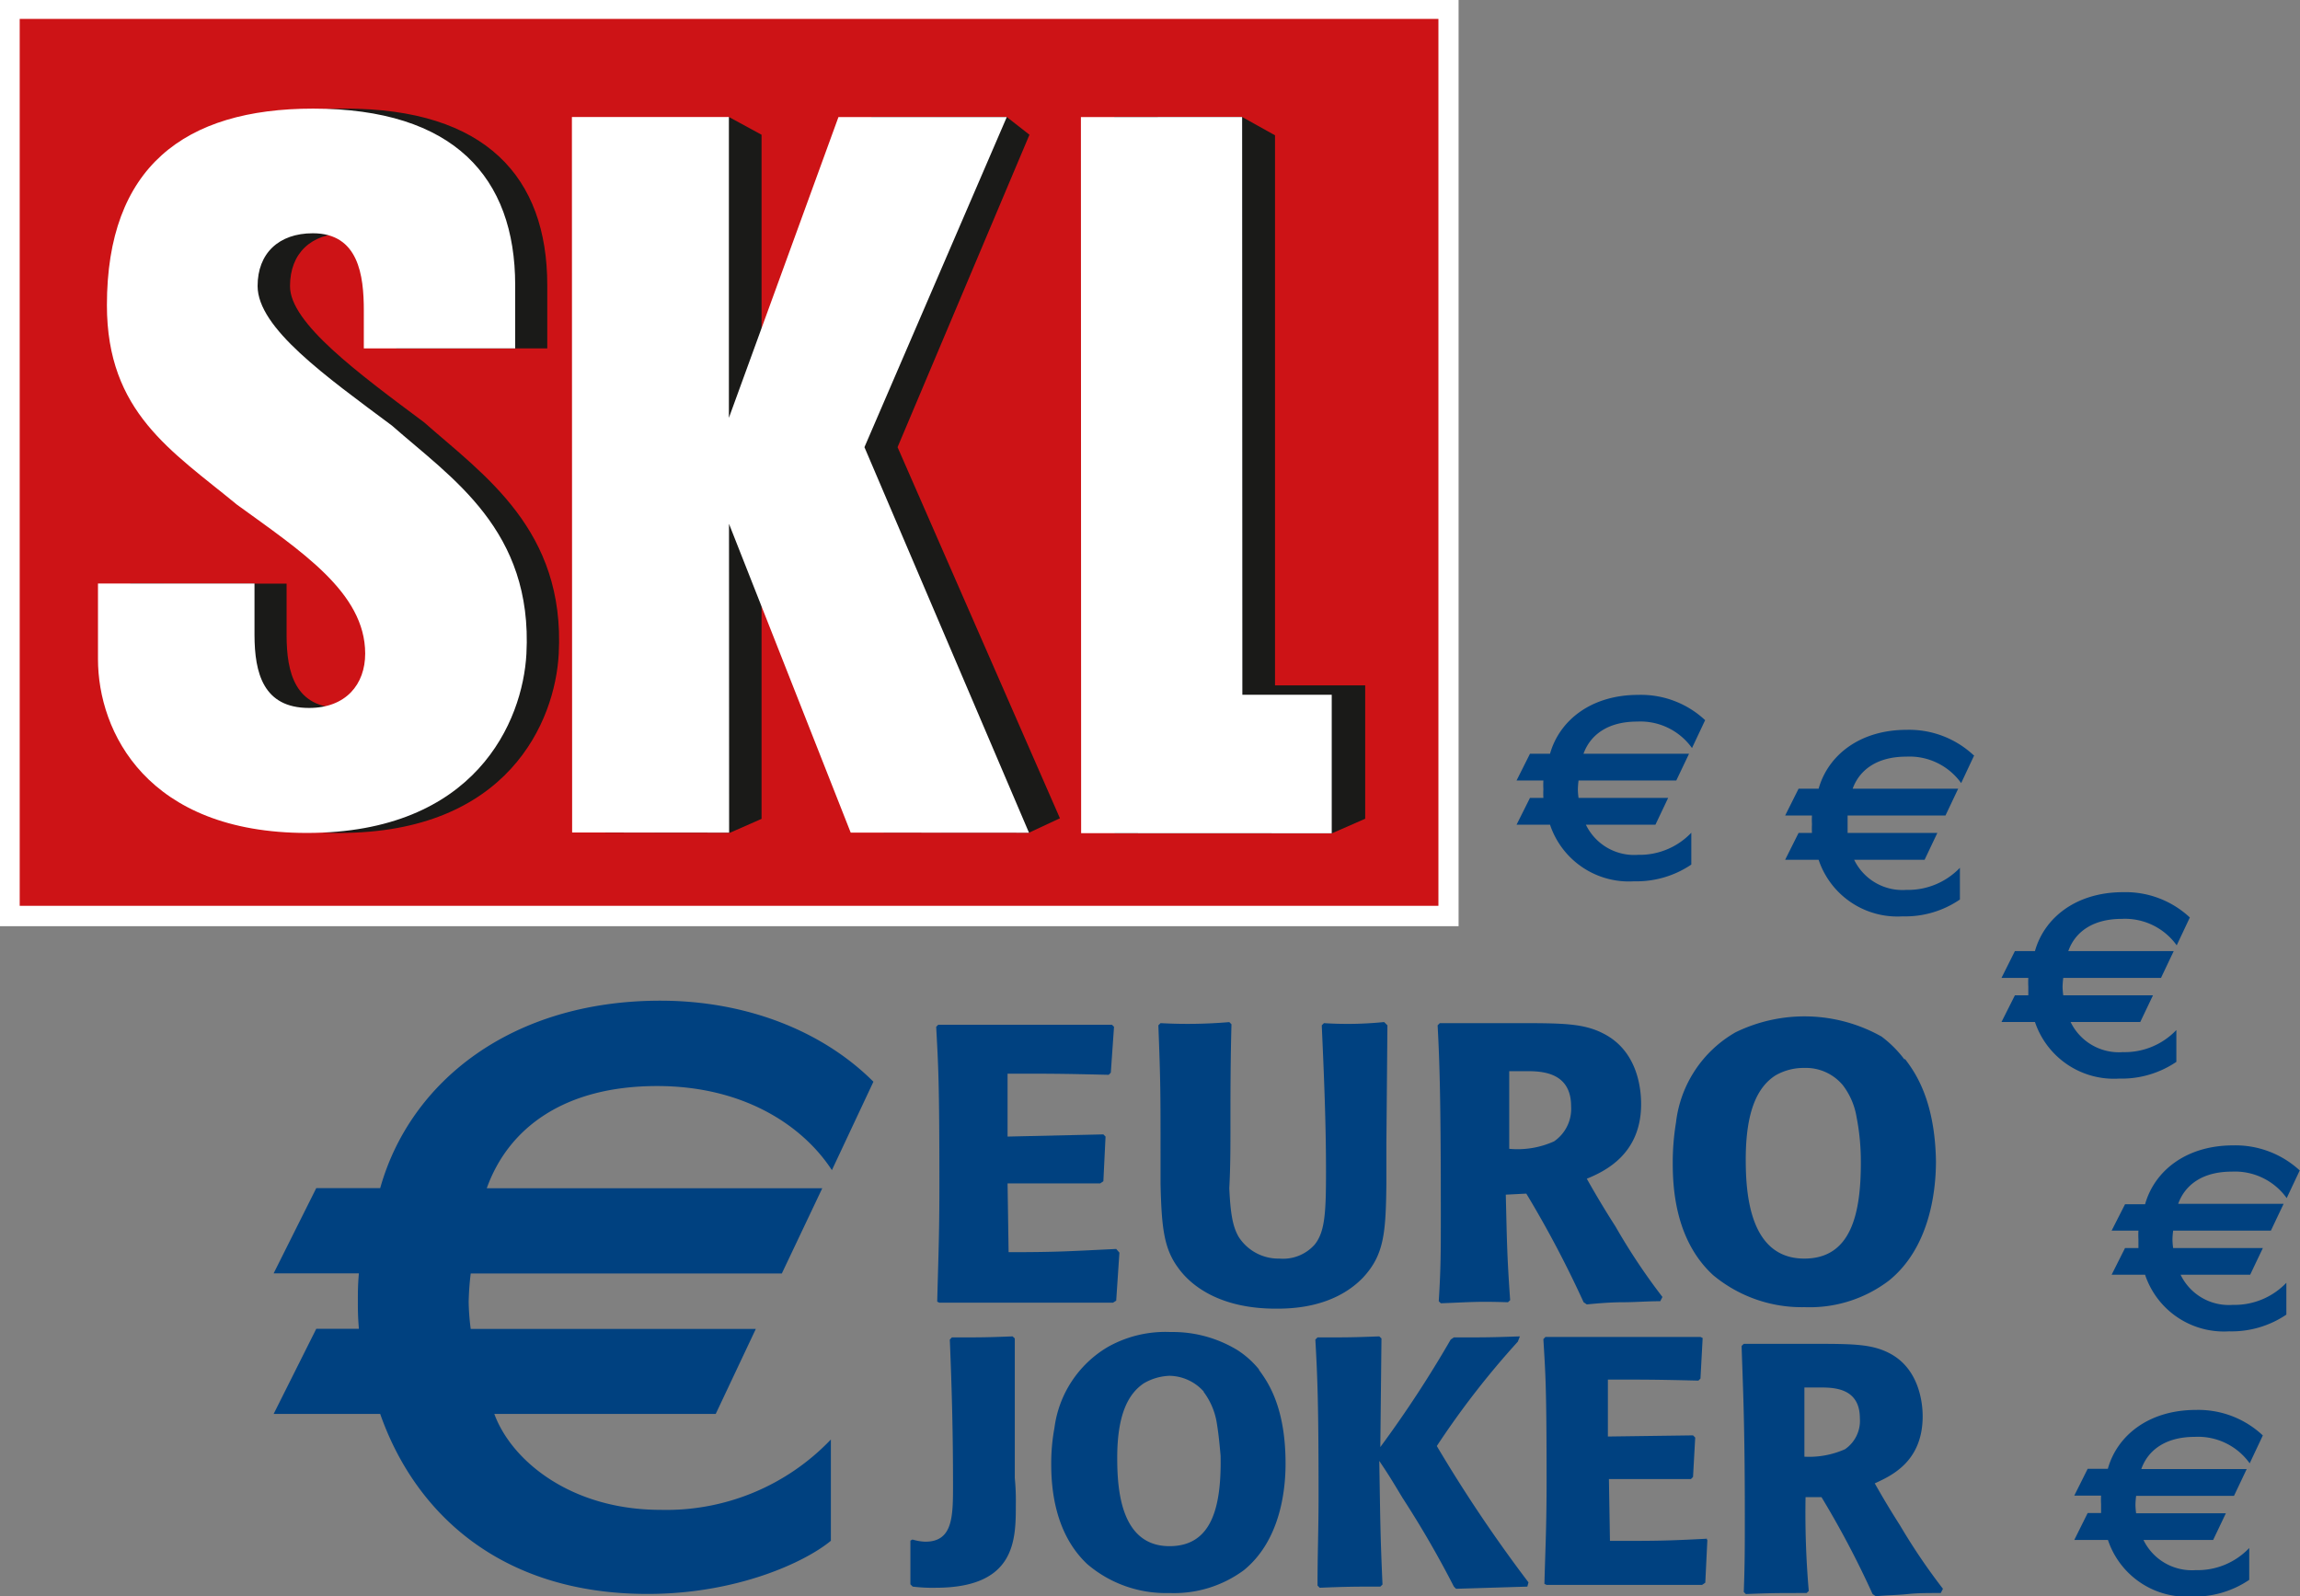 <svg xmlns="http://www.w3.org/2000/svg" viewBox="0 0 200.72 139.33">
  <rect x="0" y="0" width="200.72" height="139.33" fill="#808080" stroke="none"/>
  <defs>
    <style>
      .cls-4{fill:#fff}.cls-3{fill:#1a1a18}.cls-5,.cls-6{fill:#004180}.cls-6{fill-rule:evenodd}
    </style>
  </defs>
  <g id="SKL">
    <g id="SKL-logo_Rahmenweiss.eps">
      <path style="stroke:#fff;stroke-width:3.42px;fill:#fff" d="M1.71 1.71h123.87v77.42H1.71z"/>
      <path style="fill:#cd1316" d="M1.72 1.65h123.81v77.41H1.72z"/>
      <path class="cls-3" d="M35.41 76.52v6.59c0 6.36 4.3 15.18 18.25 15.18 14.71 0 18.83-9.73 19.14-15.63.58-10.81-6.54-15.61-11.75-20.21-5.75-4.29-11.74-8.69-11.7-11.9 0-2.84 1.83-4.6 4.82-4.6 4 0 4.45 3.68 4.45 6.75V56H71.8v-5.52c0-9.43-5.37-15.41-17.63-15.41-11.27 0-18 5.13-18 17.16 0 9.35 5.67 12.73 11.35 17.4 5.59 4.07 11.19 7.67 11.19 13 0 2.69-1.69 4.75-4.91 4.75-4 0-4.75-3.06-4.75-6.36v-4.49Z" transform="translate(-24.04 -25.59)"/>
      <path class="cls-4" d="M32.59 76.52v6.59c0 6.36 4.29 15.18 18.24 15.18 14.71 0 18.83-9.73 19.15-15.63.57-10.81-6.52-15.33-11.73-19.92-5.76-4.3-11.73-8.51-11.73-12.19 0-2.84 1.84-4.6 4.82-4.6 4 0 4.45 3.68 4.45 6.75V56H69v-5.52c0-9.43-5.37-15.41-17.63-15.41-11.26 0-18 5.13-18 17.16 0 9.35 5.67 12.73 11.34 17.4 5.6 4.07 11.19 7.67 11.2 13 0 2.69-1.68 4.75-4.9 4.75-4 0-4.75-3.06-4.76-6.36v-4.5Z" transform="translate(-24.04 -25.59)"/>
      <path class="cls-3" d="m97.27 72.72 18.97.01 2.9-1.27V59.82h-7.87V11.81l-2.87-1.6H97.25l.02 62.51z"/>
      <path class="cls-4" d="m94.35 72.72 21.87.01V60.64h-7.8l-.02-50.43-14.07.01.02 62.5z"/>
      <path class="cls-3" d="m66.46 11.76-2.85-1.55-10.79 62.46 10.89.01 2.75-1.21V45.72l10.66 26.95 12.68.01 2.7-1.26-14.17-32.39 11.51-27.27-1.98-1.55-11.8.01-9.6 26.25V11.76z"/>
      <path class="cls-4" d="M63.61 10.21h-13.7l.02 62.45 13.7.01-.01-26.95 10.62 26.95 15.56.01-14.36-33.65 12.42-28.81H73.17l-9.56 26.25V10.21z"/>
    </g>
  </g>
  <g id="Eurojoker">
    <path class="cls-5" d="M196.28 91.51a8.24 8.24 0 0 0-5.85-2.22c-4.09 0-6.86 2.22-7.68 5.14H181l-1.17 2.34h2.34a7.24 7.24 0 0 0 0 .76 7.53 7.53 0 0 0 0 .76H181l-1.17 2.34h2.92a7.25 7.25 0 0 0 7.33 4.94 8.44 8.44 0 0 0 5-1.47v-2.77a6.26 6.26 0 0 1-4.68 1.93 4.68 4.68 0 0 1-4.55-2.63H192l1.11-2.34h-7.83v-1.52h8.54l1.11-2.34h-9.21c.59-1.63 2.11-2.8 4.68-2.8a5.54 5.54 0 0 1 4.79 2.31l1.14-2.43ZM172.86 88.46a8.19 8.19 0 0 0-5.86-2.22c-4.09 0-6.87 2.22-7.69 5.14h-1.75l-1.17 2.33h2.34a7.34 7.34 0 0 0 0 .76 7.44 7.44 0 0 0 0 .76h-1.17l-1.17 2.34h2.92a7.25 7.25 0 0 0 7.33 4.94 8.53 8.53 0 0 0 5-1.46v-2.78a6.22 6.22 0 0 1-4.64 1.93 4.68 4.68 0 0 1-4.56-2.63h6.07l1.11-2.34h-7.82a5.83 5.83 0 0 1-.06-.73 7.18 7.18 0 0 1 .06-.79h8.53l1.11-2.33h-9.21c.59-1.64 2.11-2.81 4.68-2.81a5.53 5.53 0 0 1 4.79 2.31l1.14-2.42ZM224.77 127.78a8.26 8.26 0 0 0-5.85-2.22c-4.09 0-6.86 2.22-7.68 5.14h-1.75l-1.17 2.3h2.34a7.15 7.15 0 0 0 0 .76v.76h-1.17l-1.17 2.33h2.92a7.25 7.25 0 0 0 7.33 4.94 8.53 8.53 0 0 0 5-1.46v-2.78a6.25 6.25 0 0 1-4.68 1.93 4.67 4.67 0 0 1-4.55-2.63h6.07l1.11-2.33h-7.83a6.15 6.15 0 0 1-.06-.73 6.83 6.83 0 0 1 .06-.79h8.53l1.11-2.34h-9.2c.59-1.64 2.1-2.81 4.68-2.81a5.56 5.56 0 0 1 4.79 2.31l1.14-2.42ZM221.51 150.87a8.21 8.21 0 0 0-5.84-2.22c-4.09 0-6.87 2.22-7.68 5.14h-1.76l-1.17 2.34h2.34a7.15 7.15 0 0 0 0 .76v.76h-1.17l-1.17 2.35H208a7.25 7.25 0 0 0 7.33 4.94 8.51 8.51 0 0 0 5-1.46v-2.78a6.2 6.2 0 0 1-4.67 1.93 4.69 4.69 0 0 1-4.56-2.63h6.08l1.11-2.33h-7.83a6.15 6.15 0 0 1-.06-.73 6.83 6.83 0 0 1 .06-.79H219l1.11-2.34h-9.2c.58-1.64 2.1-2.81 4.67-2.81a5.54 5.54 0 0 1 4.79 2.31l1.14-2.42ZM215.16 105.68a8.21 8.21 0 0 0-5.84-2.22c-4.09 0-6.87 2.22-7.69 5.14h-1.75l-1.17 2.34h2.34a7.15 7.15 0 0 0 0 .76v.76h-1.17l-1.17 2.33h2.92a7.27 7.27 0 0 0 7.34 4.94 8.51 8.51 0 0 0 5-1.46v-2.78a6.22 6.22 0 0 1-4.67 1.93 4.68 4.68 0 0 1-4.56-2.63h6.08l1.11-2.33h-7.83a6.15 6.15 0 0 1-.06-.73 6.83 6.83 0 0 1 .06-.79h8.53l1.11-2.34h-9.2c.58-1.64 2.1-2.81 4.67-2.81a5.55 5.55 0 0 1 4.79 2.31l1.14-2.42ZM100.26 120c-4.46-4.46-11.15-7.07-18.59-7.07-13 0-21.85 7.07-24.45 16.36h-5.58l-3.72 7.44h7.44c-.09 1-.09 1.67-.09 2.42s0 1.3.09 2.42h-3.72L47.92 149h9.3c3 8.56 10.41 15.71 23.33 15.71 7.81 0 13.76-2.78 16-4.64v-8.84a19.83 19.83 0 0 1-14.87 6.14c-7.81 0-13-4.28-14.5-8.37H86.5l3.5-7.42H65.12a20.3 20.3 0 0 1-.18-2.33 23.72 23.72 0 0 1 .18-2.51h27.15l3.53-7.44H66.52c1.86-5.2 6.69-8.92 14.87-8.92 7.44 0 12.64 3.35 15.25 7.34l3.62-7.71ZM103.69 164.07a14.08 14.08 0 0 0 2 .1c7 0 7-4.19 7-7.25a20.08 20.08 0 0 0-.09-2.33v-12.18l-.19-.18c-2.32.09-2.79.09-5.3.09l-.18.19c.18 4.36.28 8.18.28 12.64 0 2.79 0 5-2.42 5a4.38 4.38 0 0 1-1.12-.19l-.18.1v3.81l.18.18Z" transform="translate(-24.04 -25.59)"/>
    <path class="cls-6" d="M133.91 145.11a8 8 0 0 0-1.86-1.67 10.86 10.86 0 0 0-5.86-1.59 10.21 10.21 0 0 0-5.48 1.31 9.63 9.63 0 0 0-4.65 7.06 17 17 0 0 0-.28 3.16c0 2.05.28 6.05 3.16 8.74a10.56 10.56 0 0 0 7.16 2.51 10.25 10.25 0 0 0 6.5-2c3.07-2.51 3.63-6.7 3.63-9.3 0-5-1.58-7.16-2.32-8.18Zm-4.84 1.95a6.14 6.14 0 0 1 1.12 2.51c.18 1 .28 2.05.37 3.07.09 4.65-.84 7.9-4.46 7.9-4.28 0-4.56-5-4.56-7.72 0-3.71.93-5.57 2.33-6.5a4.77 4.77 0 0 1 2.23-.65 4.08 4.08 0 0 1 3 1.39Z" transform="translate(-24.04 -25.59)"/>
    <path class="cls-5" d="M156.68 142.23c-2.6.09-3.06.09-5.76.09l-.28.19a99.35 99.35 0 0 1-6.14 9.38l.1-9.48-.19-.18c-2.42.09-2.79.09-5.39.09l-.19.19c.19 3.34.28 5.67.28 13.57 0 3.25-.09 4.93-.09 7.9l.19.19c2.41-.1 3.16-.1 5.29-.1l.19-.18c-.19-4.28-.19-5.39-.28-10.79.75 1.12.93 1.4 2.05 3.26a87.52 87.52 0 0 1 4.46 7.71l.19.19 6.22-.19.1-.37a125.57 125.57 0 0 1-8-11.9 74.22 74.22 0 0 1 7.07-9.11l.18-.46ZM173 159.89c-3.62.19-4.46.19-8.46.19l-.09-5.4h7.16l.18-.18.19-3.44-.19-.19-7.43.1V146c3.44 0 4.18 0 7.9.09l.18-.18.19-3.54-.19-.09h-13.53l-.18.19c.18 3 .28 4.09.28 12.36 0 3.9-.1 5.76-.19 9l.19.09h13.57l.28-.19.18-3.71-.09-.19Z" transform="translate(-24.04 -25.59)"/>
    <path class="cls-6" d="M183 156.26a80.7 80.7 0 0 1 4.46 8.46l.28.19c.93-.09 1.86-.09 2.79-.19s1.95-.09 2.88-.09l.19-.37a53.55 53.55 0 0 1-3.72-5.49c-1-1.58-1.49-2.41-2.23-3.71 1.4-.65 4.18-1.86 4.18-5.86 0-1.3-.37-4.18-2.88-5.49-1.58-.83-3.25-.83-6.88-.83h-5.85l-.19.18c.09 3.07.28 6.32.28 14.69 0 2.88 0 4.28-.09 6.79l.18.18c2.23-.09 2.7-.09 5.3-.09l.19-.18a79.17 79.17 0 0 1-.28-8.19Zm-1.49-9.57h1.31c1.2 0 3.53 0 3.53 2.69a3 3 0 0 1-1.3 2.7 7.72 7.72 0 0 1-3.54.65Z" transform="translate(-24.04 -25.59)"/>
    <path class="cls-5" d="M121.45 134.6c-4 .19-5 .28-9.39.28l-.09-6h8.08l.28-.19.19-3.9-.19-.19-8.36.19v-5.49c3.9 0 4.64 0 8.83.1l.18-.19.28-4-.18-.18h-15.16l-.18.18c.18 3.35.28 4.65.28 13.86 0 4.36-.1 6.5-.19 10.13l.19.09h15.15l.28-.18.28-4.19ZM144.78 114.8a31.9 31.9 0 0 1-5.2.09l-.19.19c.19 4.28.37 8.46.37 12.74 0 3.62-.09 5.3-1 6.41a3.69 3.69 0 0 1-3.07 1.21 4.12 4.12 0 0 1-3.53-1.86c-.56-.93-.74-2.14-.84-4.28.1-1.85.1-3.62.1-5.48 0-2.79 0-5.49.09-8.83l-.19-.19a43.16 43.16 0 0 1-6 .09l-.19.19c.19 4.93.19 5.86.19 11.25v2.6c.09 3.72.28 5.58 1.49 7.25 1.3 1.86 4 3.63 8.55 3.63 1.21 0 5 0 7.62-2.7 1.86-2 2-3.9 2.05-8.27v-3.53l.09-10.23-.28-.28Z" transform="translate(-24.04 -25.59)"/>
    <path class="cls-6" d="M157.24 129.77a93.35 93.35 0 0 1 5 9.48l.28.19c1-.1 2.14-.19 3.16-.19s2.14-.09 3.25-.09l.19-.37a54.57 54.57 0 0 1-4.09-6.14 82.355 82.355 0 0 1-2.51-4.18c1.58-.65 4.74-2.14 4.74-6.51 0-1.49-.37-4.65-3.25-6.14-1.77-.93-3.63-.93-7.72-.93h-6.6l-.19.19c.19 3.44.28 7.07.28 16.46 0 3.25 0 4.74-.18 7.62l.18.18c2.51-.09 3.07-.18 5.86-.09l.19-.18c-.28-4-.28-5.12-.38-9.21l1.77-.09Zm-1.58-10.69h1.49c1.3 0 4 0 4 3.07a3.44 3.44 0 0 1-1.49 3.06 7.77 7.77 0 0 1-3.91.65v-6.78ZM190.24 118.06a10 10 0 0 0-2-2 13.72 13.72 0 0 0-12.74-.37 10.46 10.46 0 0 0-5.2 7.9 21.42 21.42 0 0 0-.28 3.54c0 2.32.28 6.78 3.53 9.76a12.1 12.1 0 0 0 8 2.79 11.42 11.42 0 0 0 7.35-2.33c3.44-2.79 4.09-7.53 4.09-10.41-.09-5.39-1.86-7.81-2.7-8.92Zm-5.39 2.23a6.24 6.24 0 0 1 1.21 2.79 20 20 0 0 1 .37 3.44c.09 5.2-.93 8.92-4.93 8.92-4.74 0-5.11-5.58-5.11-8.65 0-4.18 1-6.32 2.6-7.34a4.9 4.9 0 0 1 2.51-.65 4.2 4.2 0 0 1 3.35 1.49Z" transform="translate(-24.04 -25.59)"/>
  </g>
</svg>